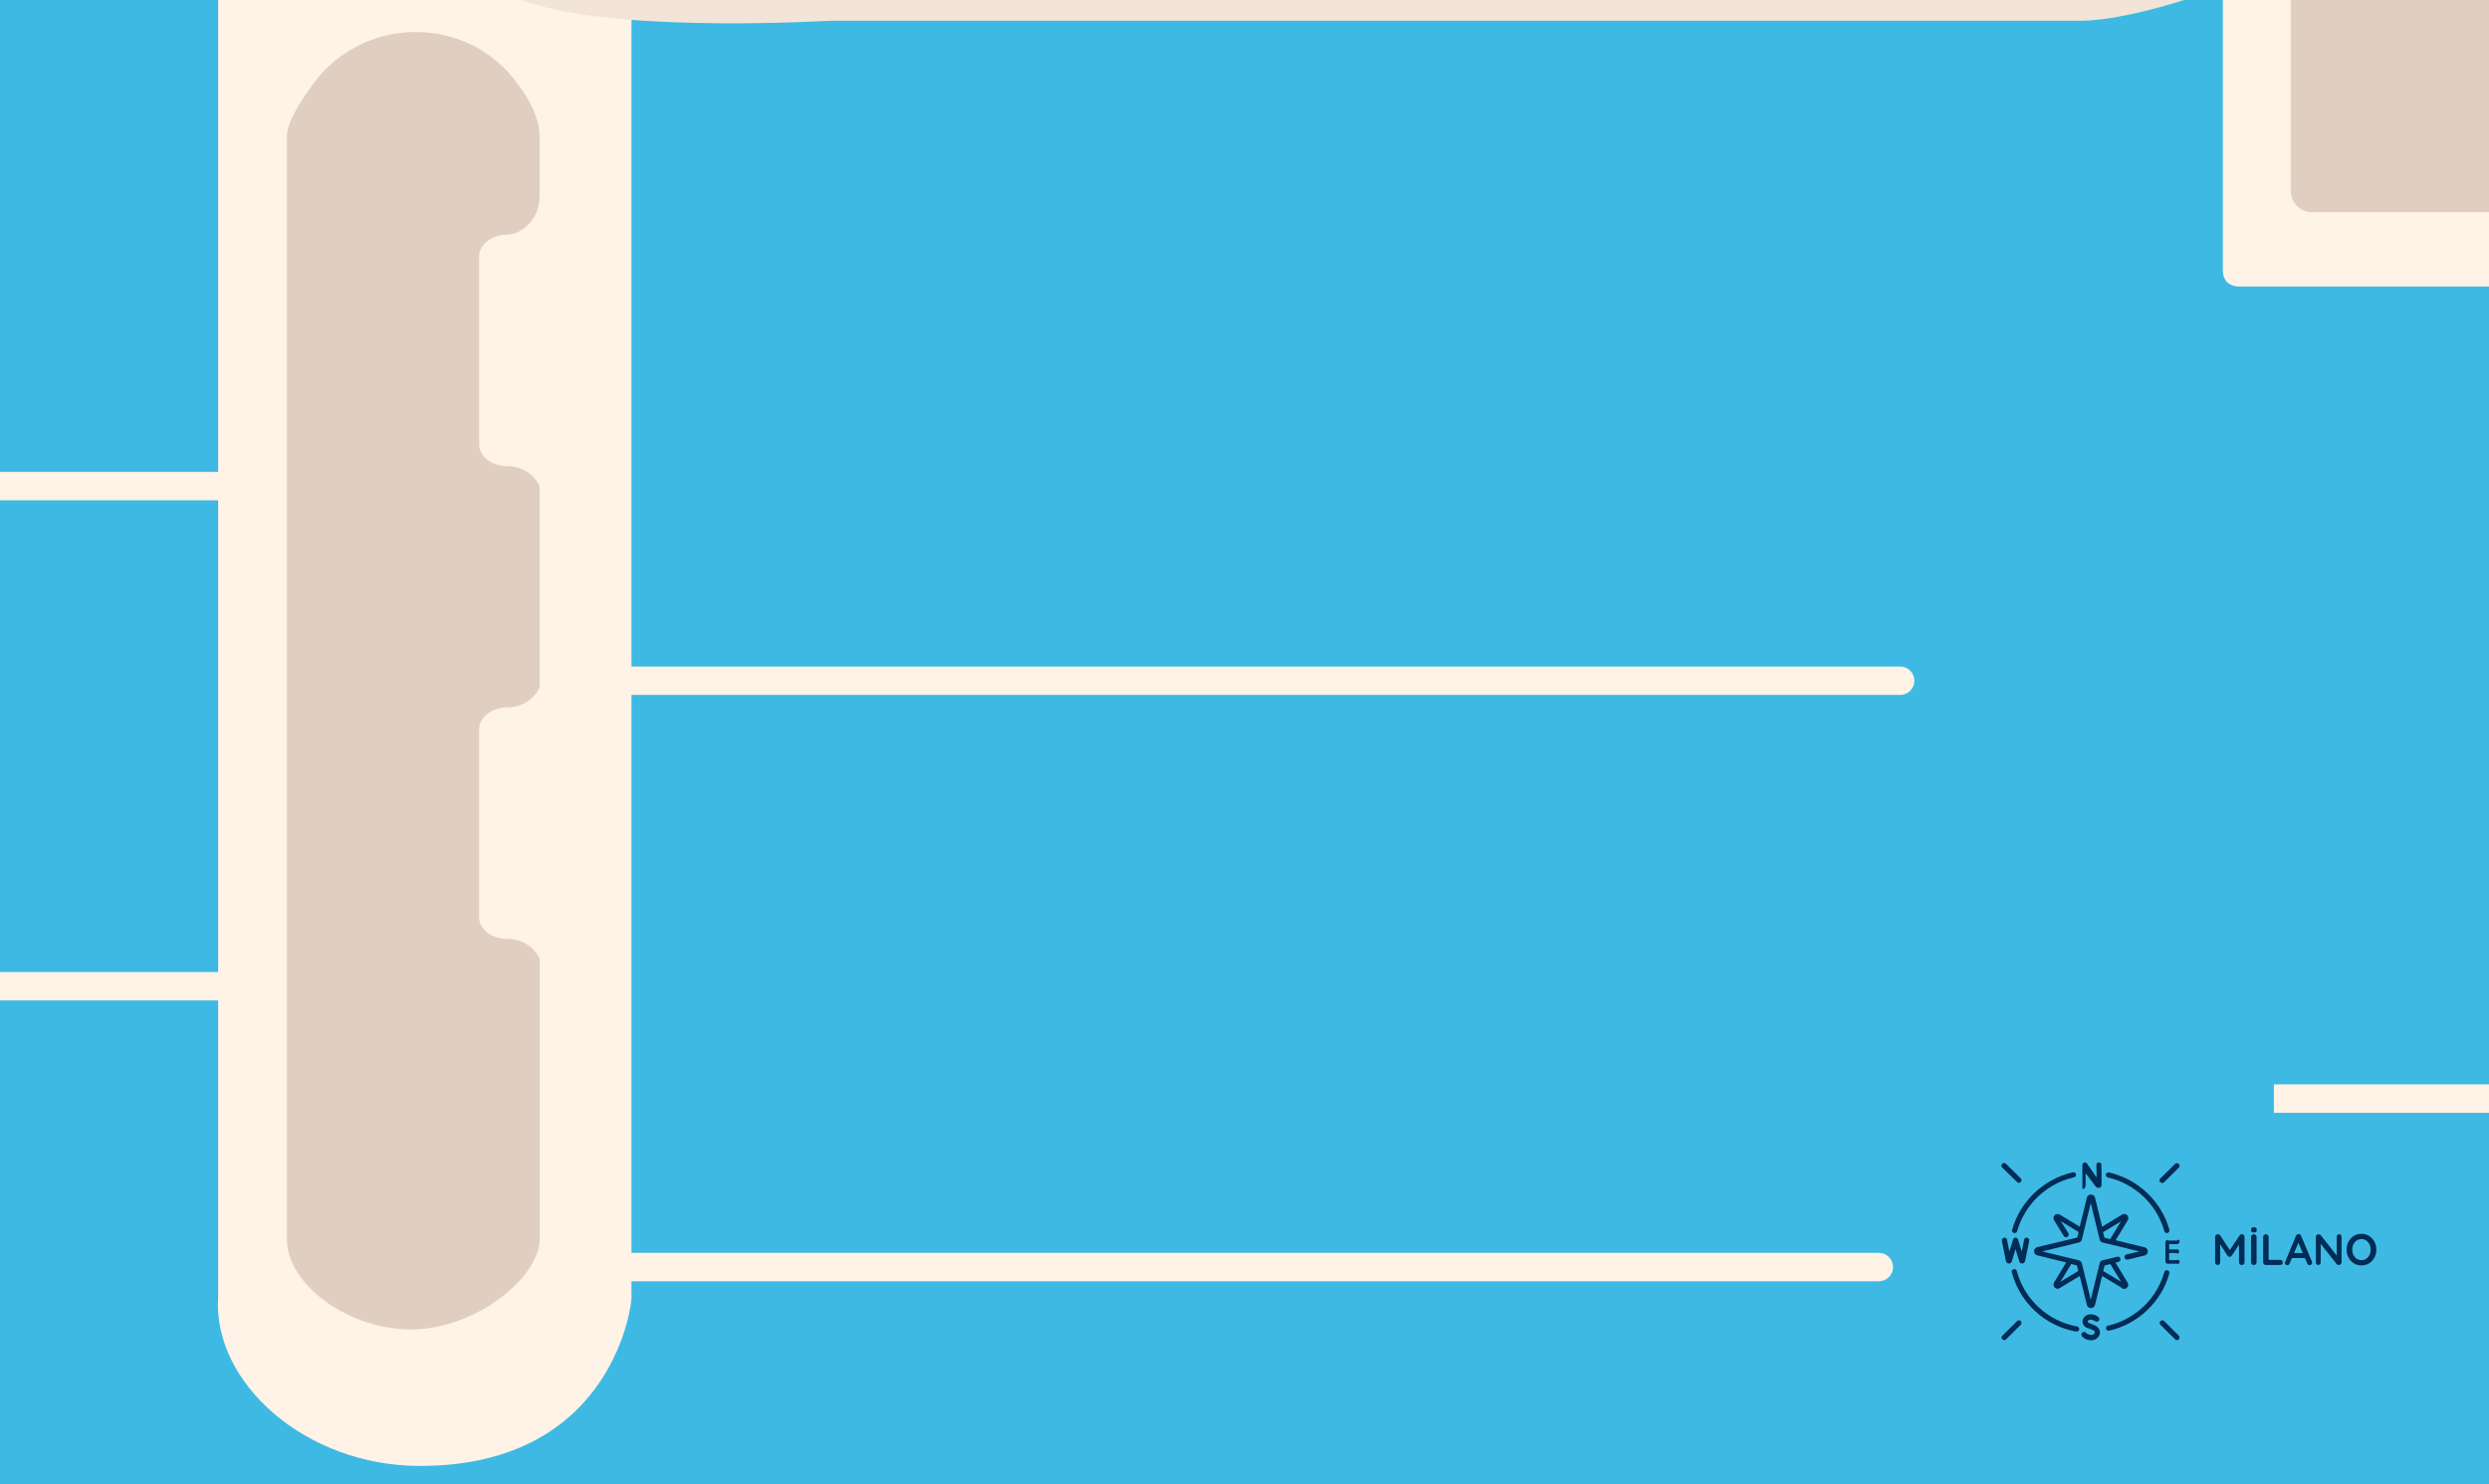 <?xml version="1.0" encoding="UTF-8" standalone="no"?>
<!-- Generator: Adobe Illustrator 25.4.1, SVG Export Plug-In . SVG Version: 6.00 Build 0)  -->

<svg
   version="1.1"
   x="0px"
   y="0px"
   viewBox="0 0 1400 835.2"
   style="enable-background:new 0 0 1400 835.2;"
   xml:space="preserve"
   id="svg662"
   sodipodi:docname="tr-milano_arka.svg"
   inkscape:version="1.1.2 (b8e25be833, 2022-02-05)"
   xmlns:inkscape="http://www.inkscape.org/namespaces/inkscape"
   xmlns:sodipodi="http://sodipodi.sourceforge.net/DTD/sodipodi-0.dtd"
   xmlns="http://www.w3.org/2000/svg"
   xmlns:svg="http://www.w3.org/2000/svg"><rect x="0" y="0" width="1400" height="835.2" fill="#808080" stroke="none"/><defs
   id="defs666">
	
	
	
	
	
	
	
	
	
	
	
	
	
	
	
	
	
	
	
	
	
	
	
	
	
	
	
	
	
	
	
	
	
	
	
	
	
	
	
	
	
	
	
	
	
	
	
	

		
		
	
		
		
	
		
		
	
		
		
	
		
		
	
		
		
	
		
		
	
		
		
	
		
		
	
		
		
	
		
		
	
		
		
	
		
		
	
		
		
	
		
		
	
		
		
	
		
		
	
		
		
	
		
		
	
		
		
	
		
		
	
		
		
	
		
		
	
		
		
	
		
		
	
		
		
	
		
		
	
		
		
	
		
		
	
		
		
	
		
		
	
		
		
	
		
		
	
		
		
	
		
		
	
		
		
	
		
		
	
		
		
	
		
		
	
		
		
	
		
		
	
		
		
	
		
		
	
		
		
	
		
		
	
		
		
	
		
		
	
		
		
	
			
				
		
			
				
		
			
		
			
				
		
			
			
		
			
				
		
			
			
		
			
				
		
			
		
			
			
		
			
		
			
				
		
			
			
		
			
				
		
			
				
		
			
			
		
			
				
		
			
				
		
			
				
		
			
				
		
			
			
		
			
				
		
			
			
		
			
			
		
			
			
		
			
				
		
			
			
		
			
			
		
			
				
		
			
				
		
			
				
		
			
			
		
			
			
		
			
			
		
			
				
		
			
			
		
			
				
		
			
			
		
			
				
		
			
				
		
			
			
		
			
				
		
			
				
		
			
				
		
			
		
			
			
		
			
			
		
			
			
		
			
			
		
			
				
		
			
			
		
			
				
		
			
				
		
			
		
			
		
			
		
			
				
		
			
			
		
			
				
		
			
				
		
			
				
		
			
				
		
			
			
		
			
			
		
			
			
		
			
			
		
			
				
		
			
			
		
			
			
		
			
				
		
			
			
		
			
				
		
			
				
		
			
				
		
			
				
		
			
			
		
			
				
		
			
				
		
			
			
		
			
				
		
			
				
		
			
			
		
			
			
		
			
			
		
			
			
		
			
				
		
			
			
		
			
			
		
			
				
		
			
			
		
			
				
		
			
				
		
			
				
		
			
				
		
			
		
			
		
	

		
		
	</defs><sodipodi:namedview
   id="namedview664"
   pagecolor="#ffffff"
   bordercolor="#666666"
   borderopacity="1.0"
   inkscape:pageshadow="2"
   inkscape:pageopacity="0.0"
   inkscape:pagecheckerboard="0"
   showgrid="false"
   inkscape:zoom="4.3396152"
   inkscape:cx="1221.5369"
   inkscape:cy="684.5077"
   inkscape:window-width="3840"
   inkscape:window-height="2054"
   inkscape:window-x="-11"
   inkscape:window-y="-11"
   inkscape:window-maximized="1"
   inkscape:current-layer="svg662" />
<style
   type="text/css"
   id="style2">.mavi {  }
.mavi {  }
	.st0 { fill:#3DB9E4; }
	.st1 { fill:#F2E4D7; }
	.st2 { fill:#FFF2E6; }
	.st3 { fill:#A5EDEF; }
	<!-- .st4 { opacity:0.77; } -->
	.st5 { fill:#E0CFC1; }
	.st6 { fill:#002C56; }
	.st7 { fill:#FFFFFF; }
	.st8 { enable-background:new    ; }
</style>
<g
   id="Layer_2">
	<g
   id="g6">
		<path
   class="st0"
   d="m 2686.4,-383.3 h -430.1 l -93,233.7 h -3854 v 715.9 l 516.4,500.6 1578.1,249.5 c 447.8,357.3 903.8,503.6 1408.3,503.6 322.7,0 605.5,-112.7 767.5,-194 45.9,-23 82.1,-43.5 106.7,-58.2 V -383.3 Z"
   id="path4" />
	</g>
	<path
   class="st1"
   d="m 2904.6,1520.1 c -17,3.6 -32.9,9.5 -46.7,17.8 l -8.3,2.8 c -43.2,25.8 -86.1,41.4 -86.1,83.3 l -5.6,47.2 -94.4,34.7 -735.1,125.6 c 0,0 -910.7,-130.6 -990.6,-227.6 -79.9,-97 -391.2,-265.1 -391.2,-265.1 l -988,-205.7 -690.9,-109 c 0,0 -151,-103 -340.1,-236.5 v 268.6 c 65.8,34.5 137.5,68.6 215.6,101.9 146.1,62.2 304,106.6 467.7,133.1 l 1174.5,190.1 c 111.9,18.1 214.9,59.6 297.5,120.1 193.9,142 628,405.3 1219.6,439.3 466.1,26.8 800.9,-98.3 1002.1,-210.6 z"
   id="path8" />
	<g
   id="g12">
		<path
   class="st2"
   d="m 2904.6,-35 v -285 h -4377 V 973.7 c 41.2,23.8 81.3,45.6 119.6,65.5 181.9,94.3 386.6,159.7 601.8,193.6 l 1196.2,188.6 c 110.9,17.5 213.5,58 296.2,117.1 424.2,303 858.3,429 1334.4,429 374.3,0 671.3,-127.1 828.7,-216.4 v -148.8 c -44.5,37.5 -30.8,80 -30.5,80.8 0,0 0,0 0,0 l -141,67.3 v 0 c -19.7,-50.7 -88,-80.7 -155.4,-68.3 -104.8,19.3 -297,41.7 -639.7,49.3 -521,11.5 -959,-264 -1192.1,-424.8 0,0 0,0 0,0 L -1049.3,990.1 c 0,0 0,0 0,0 L -1258.1,367 c 0,0 0,0 0,0 V 311.5 -34.7 l -0.2,-6.5 c 0.8,-8.9 7.9,-12.8 14.7,-12.9 l 0.1,0.1 h 1353.9 0.2 c 6.4,-0.1 11.5,5.1 12.1,11.4 V 265.5 H -962.5 v 16 H 122.7 v 265.4 h -982.3 v 16 h 982.3 v 167 c -3.1,48.1 49.1,94.9 113.5,94.9 v 0 c 111,0 119.6,-94.9 119,-94.9 v -9 h 701.6 c 4.4,0 8,-3.6 8,-8 v 0 c 0,-4.4 -3.6,-8 -8,-8 H 355.2 V 391 h 713.6 c 4.4,0 8,-3.6 8,-8 v 0 c 0,-4.4 -3.6,-8 -8,-8 H 355.2 V -8.4 c 0,0 0,0 0,0 0,0 0,-0.1 0,-0.1 1.4,-6.3 6.9,-10.8 13.4,-10.8 h 870.2 c 6.3,0 11.5,6.5 11.5,11.4 v 160.3 c 0,4.8 3,8.8 9.3,8.8 h 1197.2 c 6.2,0 11.2,7.1 11.2,11.9 v 437 H 1279 v 16 h 1189.1 v 359.4 h -974.3 v 16 h 974.3 v 375.8 c 0,10.5 8.5,19 19,19 h 0.2 c 10.5,0 19,-8.5 19,-19 v -92 c 0,0 0,0 0,0 h 28.6 c 0,0 0,0 0,0 0.2,1.5 4,44.8 41.7,36.9 43.6,-9.2 32.7,-53.1 32.4,-54.2 0,0 0,0 0,0 h 27.8 c 23.7,0 42.8,-19.2 42.8,-42.8 v -298 c 0,-3.5 2.9,-6.4 6.4,-6.4 h 218.5 v -65.9 h -219.8 c -2.8,0 -5,-2.2 -5,-5 V 542.7 c 0,0 0,0 0,0 H 2808 c 0,0 0,0 0,0 V 510 c 0,0 0,0 0,0 30.3,0 27.7,-31.3 27.7,-31.3 0,0 0,-370.5 0,-444.7 0.1,-38.9 35.3,-57.7 68.9,-69 z"
   id="path10" />
	</g>
	<g
   id="g16">
		<path
   class="st3"
   d="M 696.1,77.5"
   id="path14" />
	</g>
	<g
   class="st4"
   id="g78">
		<path
   class="st5"
   d="m -946.9,-168.6 h -320.6 c -2.5,0 -4.5,-2 -4.5,-4.5 v -136.7 c 0,-2.5 2,-4.5 4.5,-4.5 h 320.6 c 2.5,0 4.5,2 4.5,4.5 v 136.7 c 0,2.5 -2,4.5 -4.5,4.5 z"
   id="path18" />
		<path
   class="st5"
   d="m -568.8,-168.6 h -320.6 c -2.5,0 -4.5,-2 -4.5,-4.5 v -136.7 c 0,-2.5 2,-4.5 4.5,-4.5 h 320.6 c 2.5,0 4.5,2 4.5,4.5 v 136.7 c 0.1,2.5 -2,4.5 -4.5,4.5 z"
   id="path20" />
		<path
   class="st5"
   d="M 238.7,-168.6 H 39.1 c -3,0 -6,-0.7 -8.6,-2 l -84.4,-42.1 c -4.5,-2.3 -7.3,-6.1 -7.3,-10.3 v -79.2 c 0,-6.8 7.1,-12.2 15.8,-12.2 h 284.1 c 8.7,0 15.8,5.5 15.8,12.2 V -181 c 0.1,6.9 -7,12.4 -15.8,12.4 z"
   id="path22" />
		<path
   class="st5"
   d="m 1571.2,119.4 h -270.6 c -6.7,0 -12.1,-5.4 -12.1,-12.1 V -31.5 c 0,-6.7 5.4,-12.1 12.1,-12.1 h 270.6 c 6.7,0 12.1,5.4 12.1,12.1 v 138.8 c 0.1,6.7 -5.4,12.1 -12.1,12.1 z"
   id="path24" />
		<path
   class="st5"
   d="m 2150.6,119.4 h -510 c -6.7,0 -12.2,-5.4 -12.2,-12.2 V -31.5 c 0,-6.7 5.4,-12.2 12.2,-12.2 h 510 c 6.7,0 12.2,5.4 12.2,12.2 v 138.7 c 0,6.7 -5.5,12.2 -12.2,12.2 z"
   id="path26" />
		<path
   class="st5"
   d="M 2452.5,119.4 H 2213 c -6.7,0 -12.1,-5.4 -12.1,-12.1 V -31.6 c 0,-6.7 5.4,-12.1 12.1,-12.1 h 239.5 c 6.7,0 12.1,5.4 12.1,12.1 v 138.9 c 0,6.7 -5.4,12.1 -12.1,12.1 z"
   id="path28" />
		<path
   class="st5"
   d="m 2801.4,122.9 h -0.5 c -7.5,0 -13.6,-4.7 -13.6,-10.5 V 85.2 c 0,-6 -6.1,-10.9 -13.6,-10.9 h -0.5 c -7.5,0 -13.6,-4.9 -13.6,-10.9 v -96.2 c 0,-6 -6.1,-10.9 -13.6,-10.9 h -98.1 c -7.3,0 -13.1,4.9 -13.1,10.9 v 96.2 c 0,6 -5.9,10.9 -13.1,10.9 h -4.9 c -7.3,0 -13.1,4.9 -13.1,10.9 v 24.4 c 0,0 -8.2,10.7 -15.9,13.3 h -0.5 c -7.7,-2.7 -13.9,2.1 -14.8,8 v 101.8 c 0.9,5.9 7.1,10.7 14.8,11.6 h 0.5 c 7.7,-0.9 15.9,9.7 15.9,9.7 v 24.5 c 0,6 5.9,10.9 13.1,10.9 h 4.9 c 7.3,0 13.1,4.9 13.1,10.9 v 96.2 c 0,6 5.9,10.9 13.1,10.9 h 98.1 c 7.5,0 13.6,-4.9 13.6,-10.9 v -96.2 c 0,-6 6.1,-10.9 13.6,-10.9 h 0.5 c 7.5,0 13.6,-4.9 13.6,-10.9 v -23.7 c 0,-5.8 6.1,-10.5 13.6,-10.5 h 0.5 c 7.5,0 13.6,-4.7 13.6,-10.5 V 133.4 c 0,-5.8 -6.1,-10.5 -13.6,-10.5 z"
   id="path30" />
		<g
   id="g34">
			<path
   class="st5"
   d="M 269.5,517 V 409.4 c 0.7,-6.3 7.6,-11.4 16,-11.4 v 0 c 8.5,0 15.4,-5.1 18,-11.4 V 273.7 c -2.6,-6.3 -9.5,-11.4 -18,-11.4 v 0 c -8.5,0 -15.4,-5.1 -16,-11.4 V 143.4 c 0.7,-6.3 7.6,-11.4 16,-11.4 v 0 c 1.9,0 3.8,-0.6 5.7,-1.4 7.7,-3.6 12.3,-11.6 12.3,-20.1 V 76.6 c 0,-10.4 -6,-21.6 -14.6,-32.4 -28.9,-36 -84.7,-34.6 -112.3,2.4 -8.8,11.8 -15.2,22.8 -15.2,30 v 620.6 c 0,25.9 34.9,50.9 70.1,50.8 35.2,-0.1 72.1,-28.6 72.1,-51.4 V 539.7 c -2.6,-6.3 -9.5,-11.4 -18,-11.4 v 0 c -8.6,0.1 -15.5,-5 -16.1,-11.3 z"
   id="path32" />
		</g>
		<g
   id="g38">
			<path
   class="st5"
   d="m -1301.3,233.9 h -56 c -8.5,0 -15.4,-6.9 -15.4,-15.4 v -90.7 c 0,-8.5 6.9,-15.4 15.4,-15.4 h 56 c 8.5,0 15.4,6.9 15.4,15.4 v 90.7 c 0,8.5 -6.9,15.4 -15.4,15.4 z"
   id="path36" />
		</g>
		<g
   id="g42">
			<path
   class="st5"
   d="m -1301.3,362.3 h -56 c -8.5,0 -15.4,-6.9 -15.4,-15.4 v -90.7 c 0,-8.5 6.9,-15.4 15.4,-15.4 h 56 c 8.5,0 15.4,6.9 15.4,15.4 v 90.7 c 0,8.5 -6.9,15.4 -15.4,15.4 z"
   id="path40" />
		</g>
		<g
   id="g46">
			<path
   class="st5"
   d="m -1298.1,472.4 -51.7,12.4 c -11.3,2.7 -22.9,-3.6 -22.9,-12.5 v -86.5 c 0,-7.3 7.8,-13.1 17.5,-13.1 h 51.7 c 9.7,0 17.5,5.9 17.5,13.1 v 74.1 c 0.1,5.7 -4.8,10.7 -12.1,12.5 z"
   id="path44" />
		</g>
		<g
   id="g50">
			<path
   class="st5"
   d="m -1261.3,607.8 -49.5,8.2 c -9.2,1.5 -18.5,-3 -20.9,-10.1 l -30.1,-89.6 c -2.4,-7.1 3.1,-14.1 12.3,-15.6 l 49.5,-8.2 c 9.2,-1.5 18.5,3 20.9,10.1 l 30.1,89.6 c 2.3,7.1 -3.2,14.1 -12.3,15.6 z"
   id="path48" />
		</g>
		<path
   class="st5"
   d="m -1218.7,734.1 -49.5,8.2 c -9.2,1.5 -18.5,-3 -20.9,-10.1 l -30.1,-89.6 c -2.4,-7.1 3.1,-14.1 12.3,-15.6 l 49.5,-8.2 c 9.2,-1.5 18.5,3 20.9,10.1 l 30.1,89.6 c 2.3,7.1 -3.2,14.1 -12.3,15.6 z"
   id="path52" />
		<path
   class="st5"
   d="m -1175.2,863.9 -49.5,8.2 c -9.2,1.5 -18.5,-3 -20.9,-10.1 l -30.1,-89.6 c -2.4,-7.1 3.1,-14.1 12.3,-15.6 l 49.5,-8.2 c 9.2,-1.5 18.5,3 20.9,10.1 l 30.1,89.6 c 2.4,7.1 -3.1,14.1 -12.3,15.6 z"
   id="path54" />
		<path
   class="st5"
   d="M 2643.8,990.2 H 2556 c -8.3,0 -15.1,-6.7 -15.1,-15.1 v -296 c 0,-8.3 6.7,-15.1 15.1,-15.1 h 87.9 c 8.3,0 15.1,6.7 15.1,15.1 v 296 c -0.1,8.4 -6.8,15.1 -15.2,15.1 z"
   id="path56" />
		<path
   class="st5"
   d="m 2592.8,1257.4 h -75.9 c -3.9,0 -7.1,-3.2 -7.1,-7.1 v -117.6 c 0,-3.9 3.2,-7.1 7.1,-7.1 h 75.9 c 3.9,0 7.1,3.2 7.1,7.1 v 117.6 c 0,3.9 -3.2,7.1 -7.1,7.1 z"
   id="path58" />
		<path
   class="st5"
   d="m -962.5,1118.2 v 0 c 0,10.9 9.9,20.3 23.9,22.7 L 530,1385.1 c 18.9,3.1 36.8,-7.9 36.8,-22.7 v -1 c 0,-10.9 -10,-20.4 -23.9,-22.7 L -925.8,1095.5 c -18.9,-3.1 -36.7,8 -36.7,22.7 z"
   id="path60" />
		<path
   class="st5"
   d="M -1472.5,-312.1 V -179 h 84.8 c 8.3,0 15.1,-6.7 15.1,-15.1 v -118 z"
   id="path62" />
		<path
   class="st5"
   d="m -102.7,-312.1 h -336.8 c -4.1,2.2 -6.8,5.9 -6.8,10 v 121.2 c 0,6.8 7.1,12.2 15.9,12.2 h 132.6 c 4.2,0 8.2,1.3 11.2,3.5 l 9.2,7 c 6.2,4.7 16.3,4.7 22.4,0 l 9.2,-7 c 3,-2.3 7,-3.5 11.2,-3.5 h 122.7 c 8.8,0 15.9,-5.5 15.9,-12.2 v -121.2 c 0.1,-4.1 -2.6,-7.8 -6.7,-10 z"
   id="path64" />
		<path
   class="st5"
   d="m 617.5,-258.8 h 9.6 c 5,0 9.1,-3.7 9.1,-8.2 v -45.1 H 382.9 v 45.1 c 0,4.5 4.1,8.2 9.1,8.2 h 9.6 c 5,0 9.1,3.7 9.1,8.2 v 4.4 c 0,4.5 -4.1,8.2 -9.1,8.2 H 392 c -5,0 -9.1,3.7 -9.1,8.2 v 94.9 c 0,4.4 4.4,8 9.7,8 h 49.9 c 5.4,0 9.7,-3.6 9.7,-8 v -8.4 c 0,-4.4 4.4,-8 9.7,-8 h 19.3 c 5,0 9.1,3.6 9.1,8 v 8.4 c 0,4.4 4.1,8 9.1,8 h 11.7 11.9 c 5,0 9.1,-3.6 9.1,-8 v -8.4 c 0,-4.4 4.1,-8 9.1,-8 H 557 c 5.4,0 9.7,3.6 9.7,8 v 8.4 c 0,4.4 4.4,8 9.7,8 h 49.9 c 5.4,0 9.7,-3.6 9.7,-8 v -94.9 c 0,-4.5 -4.1,-8.2 -9.1,-8.2 h -9.6 c -5,0 -9.1,-3.7 -9.1,-8.2 v -4.4 c 0.2,-4.5 4.3,-8.2 9.3,-8.2 z"
   id="path66" />
		<path
   class="st5"
   d="m 695.2,-312.1 9.4,178.4 c 0.2,3.8 4.3,6.8 9.2,6.8 h 29.6 c 0,0 6.2,1.1 8.1,3.1 l 7.4,7.7 c 1.9,2 4.9,3.2 8.1,3 h 26.7 7.5 26.7 c 3.2,0.1 6.2,-1.1 8.1,-3 l 7.4,-7.7 c 1.9,-2 8.1,-3.1 8.1,-3.1 h 29.8 c 4.9,0 9,-3 9.2,-6.8 l 9.4,-178.4 z"
   id="path68" />
		<path
   class="st5"
   d="M 1202.5,-312.1 H 990.1 l -19.1,12.7 c -3.9,2.6 -4.1,7.2 -0.4,10.4 l 8.9,7.8 c 3.6,3.2 3.4,7.8 -0.4,10.4 l -48.7,32.4 c -3.9,2.6 -4.1,7.2 -0.4,10.4 l 92.5,81.2 c 3.6,3.2 9.7,3.7 13.6,1.1 l 48.7,-32.4 c 3.9,-2.6 9.9,-2.1 13.6,1.1 l 5.5,4.9 c 3.6,3.2 9.7,3.7 13.6,1.1 l 70.3,-46.7 c 3.9,-2.6 4.1,-7.2 0.4,-10.4 l -5.5,-4.9 c -3.6,-3.2 -3.4,-7.8 0.4,-10.4 l 48.7,-32.4 c 3.9,-2.6 4.1,-7.2 0.4,-10.4 z"
   id="path70" />
		<path
   class="st5"
   d="m 1371.7,-312.1 v 60.2 c 0,5.8 6.3,10.5 14.1,10.5 h 187 c 7.8,0 14.1,-4.6 14.1,-10.2 v -21.2 c 0,-5.6 6.3,-10.2 14.1,-10.2 h 10.1 c 7.8,0 14.1,4.6 14.1,10.2 v 21.2 c 0,5.6 6.3,10.2 14.1,10.2 h 187 c 7.8,0 14.1,-4.6 14.1,-10.2 v -21.2 c 0,-5.6 6.3,-10.2 14.1,-10.2 h 10.1 c 7.8,0 14.1,4.6 14.1,10.2 v 21.2 c 0,5.6 6.3,10.2 14.1,10.2 h 183.5 c 7.8,0 14.1,-4.6 14.1,-10.2 v -21.2 c 0,-5.6 6.3,-10.2 14.1,-10.2 h 10.1 c 7.8,0 14.1,4.6 14.1,10.2 v 24.2 c 0,5.9 6.3,10.7 14.1,10.7 h 186.9 c 7.8,0 14.1,-4.8 14.1,-10.7 V -312 h -972.1 z"
   id="path72" />
		<g
   id="g76">
			<path
   class="st5"
   d="m -1304.3,-15.9 h -168.1 V 91.6 h 168.1 c 8.3,0 15,-6.7 15,-15 V -1 c -0.1,-8.2 -6.8,-14.9 -15,-14.9 z"
   id="path74" />
		</g>
	</g>
	<path
   class="st1"
   d="m 2794.2,546.2 h -164 c 0,0 -33.9,-6.9 -43.3,-18.3 l -35.6,-77.7 c -14.4,-17.4 -10.6,-58.2 -10.6,-58.2 0,-2.8 0,-5.7 -0.1,-8.5 V -24.3 c 0,-10.3 -8.3,-18.6 -18.6,-18.6 l -18.4,-69.3 c -14.5,-14.1 -24.7,-30.9 -28.9,-49.5 l -21.4,-95.9 H 2393 l 19.6,95.3 v 25.3 c 0,40.2 -42.7,72.8 -95.3,72.8 -58.1,0 -115.4,-10.6 -167,-31 l -33.5,-13.2 c -19.6,-7.7 -42.5,-8.9 -63.3,-3.3 L 1936.4,-80 c -16.5,4.5 -34.4,4.7 -51,0.6 l -116.2,-28.5 c -26.8,-6.6 -55.6,4.3 -65.1,24.5 -5.4,11.4 -19.7,19 -35.6,18.8 L 1378.3,-68 c -49.4,-0.6 -87.7,-33.3 -83,-70.9 l 14.7,-118.6 h -55.5 l -23.6,145.1 c -6.1,37.3 -47.6,65.4 -96.8,65.4 H 404.4 c -29.1,0 -52.7,-18 -52.7,-40.3 v -170.2 h -68.1 c 16.1,16.3 25.8,49.7 26.5,49.7 V -97.6 C 309.3,-86.5 283,-78.3 283,-78.3 H 13.6 c -5.9,0 -11.7,-1.3 -16.8,-3.7 l -51.2,-24.5 c -16.6,-7.9 -37.3,-8.6 -54.7,-1.8 l -62.4,24.5 c -9.1,3.6 -19.1,5.4 -29.3,5.4 h -250.1 c -18.5,0 -33.6,-11.5 -33.6,-25.7 v -134.3 c 0,-6.4 2.8,-12.7 7.9,-17.8 l 1.5,-1.5 h -51 v 107.8 c -0.4,25.9 -61.9,47.1 -61.9,47.1 h -667.3 c 0,0 -45.7,-15.8 -48,-35.1 v -119.9 h -31.2 v 112.3 c 0,27.4 -29.1,49.6 -64.9,49.6 h -73 V -23 h 1610 c 56.2,2 112,10 164.3,25.7 v 0 c 52.3,15.7 164.3,9 164.3,9 h 703.5 c 16,0 40.7,-5.6 64.1,-13.4 54.9,-18.2 114.1,-27.5 173.9,-28.2 l 935.3,-9.9 v 0 l 88.8,-0.9 c 4.8,0 9.6,0.3 14.2,0.9 25.3,0 45.9,20.5 46,45.9 l 1.1,377.3 c -1,12.6 -1.4,26.7 -1,44 1.2,49.8 1,566.2 1,566.2 h 24.3 V 639 c 0,-26.3 21.3,-47.6 47.6,-47.6 h 212.1 c 17,0 30.8,-13.8 30.8,-30.8 v -0.4 c 0.2,-7.8 -6,-14 -13.7,-14 z"
   id="path80" />
</g>

<g
   id="g644">
			<path
   class="st6"
   d="m 1134.6,665.1 c 0.3,0.3 0.7,0.4 1,0.4 0.4,0 0.7,-0.1 1,-0.4 0.6,-0.6 0.6,-1.5 0,-2.1 l -8.3,-8.2 c -0.6,-0.6 -1.5,-0.6 -2.1,0 -0.6,0.6 -0.6,1.5 0,2.1 z m 37.3,3.8 c 0.8,0 1.2,-1.5 1.2,-1.5 v -7.3 l 5.7,7.5 c 0.5,0.6 1.3,0.9 2,0.7 0.8,-0.2 1.3,-0.9 1.3,-1.7 l -0.1,-11.2 c 0,-0.8 -0.7,-1.4 -1.6,-1.4 h 0.2 c -0.8,0 -1.5,0.7 -1.4,1.5 l 0.1,7 -5.4,-7.8 c -0.4,-0.5 -1,-0.8 -1.6,-0.6 -0.6,0.2 -1,0.8 -1,1.4 v 12 c -0.2,0 -0.2,1.4 0.6,1.4 z m 13.8,-6.4 c 7.5,1.7 14.4,5.5 20,10.8 5.6,5.3 9.6,12 11.7,19.4 0.2,0.6 0.8,1.1 1.4,1.1 0.1,0 0.3,0 0.4,-0.1 0.8,-0.2 1.2,-1 1,-1.8 -2.2,-7.9 -6.5,-15 -12.5,-20.7 -6,-5.7 -13.4,-9.7 -21.4,-11.5 -0.8,-0.2 -1.6,0.3 -1.8,1.1 -0.1,0.8 0.4,1.5 1.2,1.7 z m -57.4,47.1 c 0,0.1 0,0.1 0.1,0.2 0.2,0.7 0.9,1.1 1.6,1.1 v 0 c 0.7,0 1.4,-0.5 1.6,-1.2 v 0 l 2.1,-6.9 2.1,6.9 c 0,0 0,0 0,0.1 0.2,0.7 0.9,1.1 1.6,1.1 v 0 c 0.7,0 1.4,-0.5 1.6,-1.2 0,-0.1 0,-0.1 0.1,-0.2 l 2.3,-11.4 c 0.2,-0.8 -0.4,-1.6 -1.2,-1.7 -0.8,-0.2 -1.6,0.4 -1.7,1.1 l -1.3,6.7 -2.1,-6.8 c -0.2,-0.6 -0.8,-1.1 -1.4,-1.1 -0.7,0 -1.3,0.5 -1.4,1.2 l -2.1,6.7 -1.3,-6.7 c -0.2,-0.8 -0.9,-1.3 -1.7,-1.1 -0.8,0.2 -1.3,0.9 -1.2,1.7 z m 87.9,-44 c 0.4,0 0.7,-0.1 1,-0.4 l 8.3,-8.2 c 0.6,-0.6 0.6,-1.5 0,-2.1 -0.6,-0.6 -1.5,-0.6 -2.1,0 l -8.3,8.2 c -0.6,0.6 -0.6,1.5 0,2.1 0.4,0.2 0.8,0.4 1.1,0.4 z m 8.3,34.4 c 0.8,-0.1 1.5,-0.7 1.5,-1.5 0,-0.8 -0.7,-1.5 -1.5,-0.5 h -4.9 c -0.8,-1 -1.6,0.5 -1.6,0.5 V 710 c 0,0 0.8,1.5 1.6,1 h 4.9 c 0.8,0.4 1.5,-0.2 1.5,-1 0,-0.8 -0.7,-1.5 -1.5,-1 h -4.4 v -4 h 4.1 c 0.8,0.7 1.5,0 1.5,-0.8 0,-0.8 -0.7,-1.5 -1.5,-1.2 h -4.1 v -3 z m -91.7,-6.3 c 0.1,0 0.3,0.1 0.4,0.1 0.6,0 1.2,-0.4 1.4,-1.1 2.1,-7.4 6.2,-14.2 11.8,-19.5 5.7,-5.4 12.6,-9.1 20.2,-10.8 0.8,-0.2 1.3,-1 1.1,-1.7 -0.2,-0.8 -1,-1.3 -1.7,-1.1 -8.1,1.8 -15.5,5.8 -21.6,11.5 -6,5.7 -10.4,12.9 -12.6,20.8 -0.3,0.8 0.2,1.6 1,1.8 z m 86.4,21 c -0.8,-0.2 -1.6,0.2 -1.8,1 -2.1,7.4 -6.1,14.1 -11.7,19.4 -5.6,5.3 -12.5,9.1 -20,10.8 -0.8,0.2 -1.3,1 -1.1,1.7 0.2,0.7 0.8,1.1 1.4,1.1 0.1,0 0.2,0 0.3,0 8,-1.8 15.4,-5.8 21.4,-11.5 6,-5.7 10.3,-12.8 12.5,-20.7 0.2,-0.8 -0.3,-1.6 -1,-1.8 z m -1.9,28.6 c -0.6,-0.6 -1.5,-0.6 -2.1,0 -0.6,0.6 -0.6,1.5 0,2.1 l 8.3,8.2 c 0.3,0.3 0.7,0.4 1,0.4 0.4,0 0.7,-0.1 1,-0.4 0.6,-0.6 0.6,-1.5 0,-2.1 z m -22.6,-18.1 c 0.6,0 1.2,-0.2 1.7,-0.7 0.8,-0.8 0.9,-1.9 0.3,-2.9 l -6.8,-11.2 1.7,-0.4 c 0.8,-0.2 1.3,-1 1.1,-1.8 -0.2,-0.8 -1,-1.3 -1.8,-1.1 l -8.2,2 c -0.9,0.2 -1.5,0.9 -1.7,1.7 l -5,20.5 -5,-20.5 c -0.2,-0.9 -0.9,-1.5 -1.7,-1.7 l -20.6,-5 20.6,-5 c 0.9,-0.2 1.5,-0.9 1.7,-1.7 l 5,-20.5 5,20.5 c 0.2,0.9 0.9,1.5 1.7,1.7 l 20.6,5 -7.2,1.7 c -0.8,0.2 -1.3,1 -1.1,1.8 0.2,0.8 1,1.3 1.8,1.1 l 9.5,-2.3 c 1.1,-0.3 1.8,-1.2 1.8,-2.3 0,-1.1 -0.7,-2 -1.8,-2.3 l -16.3,-4 6.8,-11.2 c 0.6,-0.9 0.4,-2.1 -0.3,-2.9 -0.8,-0.8 -2,-0.9 -2.9,-0.3 l -11.2,6.8 -4,-16.3 c -0.3,-1.1 -1.2,-1.8 -2.3,-1.8 v 0 c -1.1,0 -2,0.7 -2.3,1.8 l -4,16.3 -11.2,-6.8 c -1,-0.6 -2.1,-0.4 -2.9,0.3 -0.8,0.8 -0.9,1.9 -0.3,2.9 l 5.4,8.8 c 0.3,0.5 0.8,0.7 1.3,0.7 0.3,0 0.5,-0.1 0.8,-0.2 0.7,-0.4 0.9,-1.3 0.5,-2 l -4.2,-6.8 10,6.1 -0.8,3.1 -22.5,5.4 c -1.1,0.3 -1.8,1.2 -1.8,2.3 0,1.1 0.7,2 1.8,2.3 l 16.3,4 -6.8,11.2 c -0.6,0.9 -0.4,2.1 0.3,2.9 0.5,0.5 1.1,0.7 1.7,0.7 0.4,0 0.8,-0.1 1.2,-0.4 l 11.2,-6.8 4,16.3 c 0.3,1.1 1.2,1.8 2.3,1.8 v 0 c 1.1,0 2,-0.7 2.3,-1.8 l 4,-16.3 11.2,6.8 c 0.2,0.4 0.7,0.5 1.1,0.5 z m -1.7,-38 -6.1,10 -3.2,-0.8 -0.8,-3.1 z m -34.1,34 6.1,-10 3.2,0.8 0.8,3.1 z m 24.1,-6.1 0.8,-3.1 3.2,-0.8 6.1,10 z m -5.2,30.4 c -1.4,-0.5 -2.8,-1.1 -3.2,-1.3 -0.3,-0.3 -0.3,-0.6 -0.3,-0.7 0,-0.2 0.2,-0.7 0.9,-0.9 1.6,-0.5 3.1,0.7 3.2,0.7 0.6,0.5 1.5,0.4 2.1,-0.2 0.5,-0.6 0.4,-1.5 -0.2,-2.1 -0.1,-0.1 -2.7,-2.2 -5.9,-1.3 -1.6,0.5 -2.7,1.7 -3,3.3 -0.2,1.5 0.4,2.9 1.7,3.7 0.1,0 0.1,0.1 0.2,0.1 0.1,0 1.7,0.7 3.5,1.4 0.5,0.2 1.7,0.7 1.5,1.6 -0.1,0.6 -0.9,1.3 -2,1.3 -1.2,0 -2.3,-0.5 -3,-1.2 -0.5,-0.6 -1.5,-0.6 -2.1,-0.1 -0.6,0.5 -0.6,1.5 -0.1,2.1 1.3,1.4 3.2,2.2 5.1,2.2 2.5,0 4.5,-1.6 4.9,-3.7 0.3,-1.7 -0.4,-3.8 -3.3,-4.9 z m -43.2,-2.2 -8.3,8.2 c -0.6,0.6 -0.6,1.5 0,2.1 0.3,0.3 0.7,0.4 1,0.4 0.4,0 0.7,-0.1 1,-0.4 l 8.3,-8.2 c 0.6,-0.6 0.6,-1.5 0,-2.1 -0.5,-0.6 -1.4,-0.6 -2,0 z m 33.7,3 c -16.4,-2.9 -29.7,-15.2 -33.9,-31.2 -0.2,-0.8 -1,-1.2 -1.8,-1 -0.8,0.2 -1.2,1 -1,1.8 4.5,17.1 18.7,30.2 36.2,33.3 0.1,0 0.2,0 0.3,0 0.7,0 1.3,-0.5 1.4,-1.2 0.1,-0.8 -0.4,-1.5 -1.2,-1.7 z"
   id="path642" />
		</g>
<path
   id="text1952"
   style="font-style:normal;font-variant:normal;font-weight:bold;font-stretch:normal;font-size:24.682px;line-height:1.25;font-family:Quicksand;-inkscape-font-specification:'Quicksand Bold';fill:#002c56;fill-opacity:1;stroke-width:1.683"
   d="M 1267.758 690.52 C 1267.248 690.52 1266.861 690.61 1266.598 690.791 C 1266.351 690.956 1266.227 691.277 1266.227 691.754 L 1266.227 692.223 C 1266.227 692.683 1266.342 693.005 1266.572 693.186 C 1266.803 693.367 1267.189 693.457 1267.732 693.457 C 1268.308 693.457 1268.72 693.375 1268.967 693.211 C 1269.214 693.03 1269.338 692.7 1269.338 692.223 L 1269.338 691.754 C 1269.338 691.277 1269.223 690.956 1268.992 690.791 C 1268.762 690.61 1268.35 690.52 1267.758 690.52 z M 1328.252 694.197 C 1327.034 694.197 1325.917 694.428 1324.897 694.889 C 1323.876 695.349 1322.987 695.992 1322.23 696.814 C 1321.49 697.621 1320.913 698.557 1320.502 699.627 C 1320.091 700.697 1319.885 701.85 1319.885 703.084 C 1319.885 704.318 1320.091 705.47 1320.502 706.539 C 1320.913 707.609 1321.49 708.554 1322.23 709.377 C 1322.987 710.183 1323.876 710.817 1324.897 711.277 C 1325.917 711.738 1327.034 711.969 1328.252 711.969 C 1329.47 711.969 1330.589 711.738 1331.609 711.277 C 1332.646 710.817 1333.535 710.183 1334.275 709.377 C 1335.032 708.554 1335.616 707.609 1336.027 706.539 C 1336.439 705.47 1336.645 704.318 1336.645 703.084 C 1336.645 701.85 1336.439 700.697 1336.027 699.627 C 1335.616 698.557 1335.032 697.621 1334.275 696.814 C 1333.535 695.992 1332.646 695.349 1331.609 694.889 C 1330.589 694.428 1329.47 694.197 1328.252 694.197 z M 1292.934 694.346 C 1292.621 694.313 1292.325 694.387 1292.045 694.568 C 1291.782 694.749 1291.583 695.005 1291.451 695.334 L 1285.307 710.094 C 1285.257 710.258 1285.232 710.414 1285.232 710.562 C 1285.232 710.924 1285.339 711.228 1285.553 711.475 C 1285.767 711.721 1286.097 711.846 1286.541 711.846 C 1286.821 711.846 1287.074 711.762 1287.305 711.598 C 1287.552 711.417 1287.733 711.17 1287.848 710.857 L 1289.127 707.848 L 1296.49 707.848 L 1297.772 710.834 C 1297.903 711.147 1298.084 711.393 1298.314 711.574 C 1298.561 711.755 1298.833 711.846 1299.129 711.846 C 1299.475 711.846 1299.787 711.714 1300.066 711.451 C 1300.363 711.188 1300.51 710.833 1300.51 710.389 C 1300.51 710.208 1300.469 710.011 1300.387 709.797 L 1294.314 695.334 C 1294.199 695.021 1294.011 694.782 1293.748 694.617 C 1293.501 694.436 1293.23 694.346 1292.934 694.346 z M 1247.518 694.42 C 1247.09 694.42 1246.721 694.567 1246.408 694.863 C 1246.112 695.159 1245.963 695.514 1245.963 695.926 L 1245.963 710.217 C 1245.963 710.645 1246.094 711.007 1246.357 711.303 C 1246.621 711.582 1246.958 711.723 1247.369 711.723 C 1247.797 711.723 1248.143 711.582 1248.406 711.303 C 1248.669 711.007 1248.801 710.645 1248.801 710.217 L 1248.801 700.049 L 1252.875 706.49 C 1253.023 706.671 1253.204 706.827 1253.418 706.959 C 1253.648 707.091 1253.87 707.147 1254.084 707.131 C 1254.314 707.147 1254.536 707.091 1254.75 706.959 C 1254.98 706.827 1255.17 706.671 1255.318 706.49 L 1259.391 700.281 L 1259.391 710.217 C 1259.391 710.645 1259.531 711.007 1259.811 711.303 C 1260.107 711.582 1260.485 711.723 1260.945 711.723 C 1261.406 711.723 1261.777 711.582 1262.057 711.303 C 1262.336 711.007 1262.475 710.645 1262.475 710.217 L 1262.475 695.926 C 1262.475 695.482 1262.319 695.12 1262.006 694.84 C 1261.693 694.56 1261.34 694.42 1260.945 694.42 C 1260.452 694.42 1260.049 694.642 1259.736 695.086 L 1254.199 703.355 L 1248.826 695.086 C 1248.695 694.888 1248.498 694.732 1248.234 694.617 C 1247.988 694.486 1247.748 694.42 1247.518 694.42 z M 1267.758 694.445 C 1267.297 694.445 1266.917 694.592 1266.621 694.889 C 1266.325 695.168 1266.178 695.521 1266.178 695.949 L 1266.178 710.217 C 1266.178 710.645 1266.318 711.007 1266.598 711.303 C 1266.877 711.582 1267.246 711.723 1267.707 711.723 C 1268.118 711.723 1268.482 711.582 1268.795 711.303 C 1269.108 711.007 1269.264 710.645 1269.264 710.217 L 1269.264 695.949 C 1269.264 695.521 1269.108 695.168 1268.795 694.889 C 1268.499 694.592 1268.153 694.445 1267.758 694.445 z M 1274.545 694.445 C 1274.084 694.445 1273.706 694.592 1273.41 694.889 C 1273.114 695.168 1272.965 695.521 1272.965 695.949 L 1272.965 710.217 C 1272.965 710.645 1273.105 711.007 1273.385 711.303 C 1273.681 711.582 1274.043 711.723 1274.471 711.723 L 1282.492 711.723 C 1282.92 711.723 1283.275 711.589 1283.555 711.326 C 1283.851 711.046 1283.998 710.702 1283.998 710.291 C 1283.998 709.863 1283.851 709.517 1283.555 709.254 C 1283.275 708.974 1282.92 708.834 1282.492 708.834 L 1276.051 708.834 L 1276.051 695.949 C 1276.051 695.521 1275.895 695.168 1275.582 694.889 C 1275.286 694.592 1274.94 694.445 1274.545 694.445 z M 1304.113 694.445 C 1303.686 694.445 1303.323 694.592 1303.027 694.889 C 1302.748 695.168 1302.607 695.521 1302.607 695.949 L 1302.607 710.34 C 1302.607 710.735 1302.732 711.063 1302.978 711.326 C 1303.225 711.589 1303.546 711.723 1303.941 711.723 C 1304.353 711.723 1304.681 711.589 1304.928 711.326 C 1305.191 711.063 1305.322 710.735 1305.322 710.34 L 1305.322 699.801 L 1314.381 711.303 C 1314.496 711.434 1314.661 711.541 1314.875 711.623 C 1315.105 711.689 1315.327 711.723 1315.541 711.723 C 1315.969 711.723 1316.324 711.582 1316.603 711.303 C 1316.9 711.007 1317.047 710.645 1317.047 710.217 L 1317.047 695.826 C 1317.047 695.431 1316.925 695.103 1316.678 694.84 C 1316.431 694.577 1316.11 694.445 1315.715 694.445 C 1315.303 694.445 1314.973 694.577 1314.727 694.84 C 1314.48 695.103 1314.357 695.431 1314.357 695.826 L 1314.357 706.449 L 1305.373 694.988 C 1305.258 694.807 1305.077 694.674 1304.83 694.592 C 1304.583 694.493 1304.344 694.445 1304.113 694.445 z M 1328.252 697.16 C 1329.272 697.16 1330.17 697.423 1330.943 697.949 C 1331.717 698.476 1332.325 699.193 1332.77 700.098 C 1333.214 700.986 1333.436 701.982 1333.436 703.084 C 1333.436 704.186 1333.214 705.189 1332.77 706.094 C 1332.325 706.982 1331.717 707.69 1330.943 708.217 C 1330.17 708.743 1329.272 709.008 1328.252 709.008 C 1327.232 709.008 1326.336 708.743 1325.562 708.217 C 1324.789 707.69 1324.181 706.982 1323.736 706.094 C 1323.309 705.189 1323.094 704.186 1323.094 703.084 C 1323.094 701.965 1323.309 700.961 1323.736 700.072 C 1324.181 699.184 1324.789 698.476 1325.562 697.949 C 1326.336 697.423 1327.232 697.16 1328.252 697.16 z M 1292.793 699.23 L 1295.272 705.008 L 1290.336 705.008 L 1292.793 699.23 z " /></svg>
